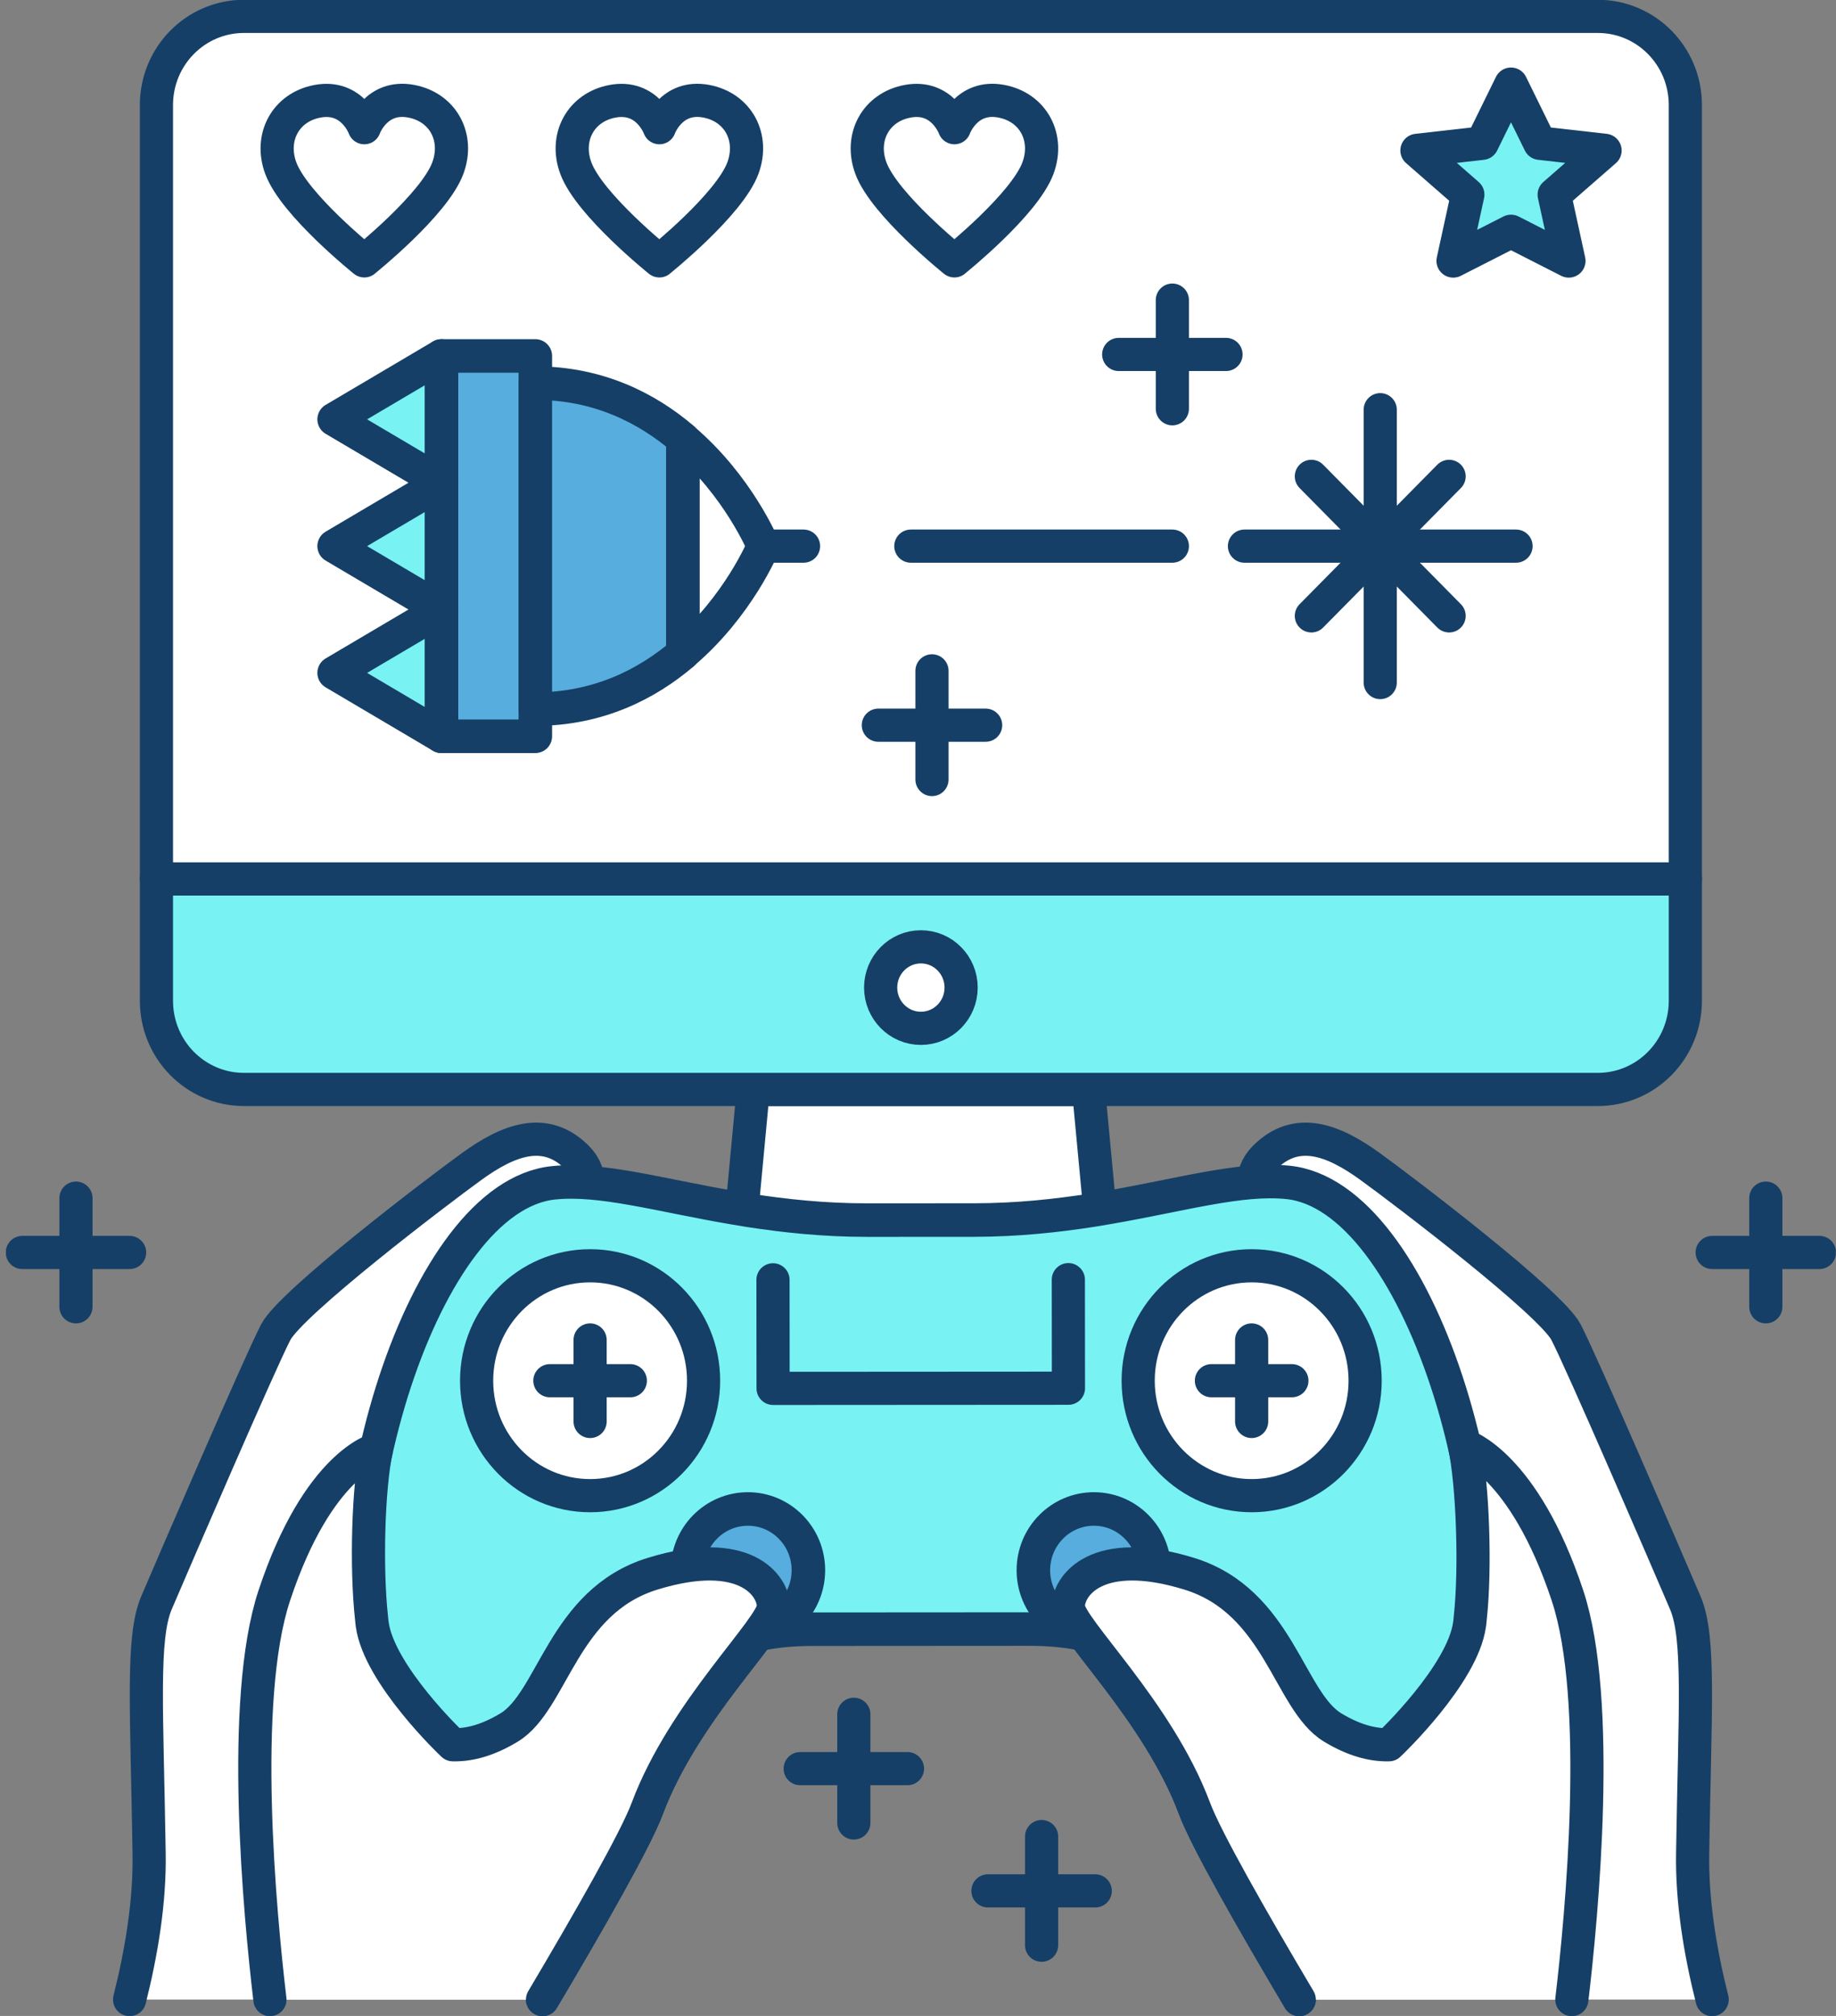 <svg width="164" height="180" viewBox="0 0 164 180" fill="none" xmlns="http://www.w3.org/2000/svg">
<rect x="0" y="0" width="164" height="180" fill="#808080" stroke="none"/>
<g clip-path="url(#clip0_493_1169)">
<path d="M98.431 110.012H66.086L67.283 97.277H97.233L98.431 110.012Z" fill="white" stroke="#153F66" stroke-width="2.962" stroke-linecap="round" stroke-linejoin="round"/>
<path d="M150.543 78.477V89.357C150.543 93.735 147.045 97.276 142.721 97.276H21.796C17.472 97.276 13.974 93.734 13.974 89.357V78.477H150.543Z" fill="#78F2F2" stroke="#153F66" stroke-width="2.962" stroke-linecap="round" stroke-linejoin="round"/>
<path d="M13.974 9.381V78.478H150.543V9.381C150.543 5.002 147.045 1.462 142.721 1.462H21.796C17.472 1.462 13.974 5.003 13.974 9.381Z" fill="white" stroke="#153F66" stroke-width="2.962" stroke-linecap="round" stroke-linejoin="round"/>
<path d="M82.258 91.819C84.243 91.819 85.852 90.19 85.852 88.18C85.852 86.171 84.243 84.542 82.258 84.542C80.273 84.542 78.664 86.171 78.664 88.18C78.664 90.19 80.273 91.819 82.258 91.819Z" fill="white" stroke="#153F66" stroke-width="2.962" stroke-linecap="round" stroke-linejoin="round"/>
<path d="M32.542 23.288C32.542 23.288 38.787 18.281 40.001 15.015C41.021 12.273 39.584 9.572 36.724 9.037C33.6 8.452 32.542 11.396 32.542 11.396V11.402C32.542 11.402 31.484 8.457 28.361 9.042C25.5 9.577 24.063 12.279 25.083 15.02C26.298 18.286 32.542 23.293 32.542 23.293V23.288Z" stroke="#153F66" stroke-width="2.962" stroke-linecap="round" stroke-linejoin="round"/>
<path d="M58.898 23.288C58.898 23.288 65.143 18.281 66.357 15.015C67.376 12.273 65.939 9.572 63.079 9.037C59.956 8.452 58.898 11.396 58.898 11.396V11.402C58.898 11.402 57.84 8.457 54.717 9.042C51.855 9.577 50.418 12.279 51.439 15.02C52.654 18.286 58.898 23.293 58.898 23.293V23.288Z" stroke="#153F66" stroke-width="2.962" stroke-linecap="round" stroke-linejoin="round"/>
<path d="M134.969 20.665L129.808 23.293L131.099 17.38L126.584 13.438L132.389 12.781L134.969 7.526L137.55 12.781L143.355 13.438L138.84 17.38L140.13 23.293L134.969 20.665Z" fill="#78F2F2" stroke="#153F66" stroke-width="2.994" stroke-linecap="round" stroke-linejoin="round"/>
<path d="M48.462 178.538C52.667 171.457 56.811 164.187 57.816 161.477C61.089 152.723 69.088 145.298 69.088 143.449C69.088 141.6 66.565 137.966 58.278 140.521C50.277 142.992 49.395 151.871 45.487 154.239C43.641 155.361 41.959 155.828 40.451 155.787C40.337 155.693 33.866 149.525 33.25 145.049C33.23 144.873 33.199 144.685 33.189 144.499C32.769 139.96 34.174 132.577 34.902 129.182C35.661 125.641 40.307 120.479 45.487 116.17C50.657 111.85 54.473 106.305 51.569 103.377C48.687 100.448 45.333 101.84 42.133 104.155C38.943 106.461 25.998 116.325 24.634 118.943C23.259 121.57 15.689 139.109 13.966 143.139C12.643 146.285 13.125 152.755 13.32 165.476C13.393 169.775 12.643 174.302 11.576 178.539" fill="white"/>
<path d="M48.462 178.538C52.667 171.457 56.811 164.187 57.816 161.477C61.089 152.723 69.088 145.298 69.088 143.449C69.088 141.6 66.565 137.966 58.278 140.521C50.277 142.992 49.395 151.871 45.487 154.239C43.641 155.361 41.959 155.828 40.451 155.787C40.337 155.693 33.866 149.525 33.25 145.049C33.23 144.873 33.199 144.685 33.189 144.499C32.769 139.96 34.174 132.577 34.902 129.182C35.661 125.641 40.307 120.479 45.487 116.17C50.657 111.85 54.473 106.305 51.569 103.377C48.687 100.448 45.333 101.84 42.133 104.155C38.943 106.461 25.998 116.325 24.634 118.943C23.259 121.57 15.689 139.109 13.966 143.139C12.643 146.285 13.125 152.755 13.32 165.476C13.393 169.775 12.643 174.302 11.576 178.539" stroke="#153F66" stroke-width="2.962" stroke-linecap="round" stroke-linejoin="round"/>
<path d="M116.054 178.538C111.848 171.457 107.705 164.187 106.7 161.477C103.427 152.723 95.427 145.298 95.427 143.449C95.427 141.6 97.951 137.966 106.238 140.521C114.239 142.992 115.121 151.871 119.029 154.239C120.875 155.361 122.557 155.828 124.065 155.787C124.178 155.693 130.65 149.525 131.266 145.049C131.286 144.873 131.317 144.685 131.327 144.499C131.747 139.96 130.342 132.577 129.614 129.182C128.855 125.641 124.209 120.479 119.029 116.17C113.859 111.85 110.043 106.305 112.946 103.377C115.829 100.448 119.183 101.84 122.383 104.155C125.573 106.461 138.517 116.325 139.882 118.943C141.257 121.57 148.827 139.109 150.55 143.139C151.872 146.285 151.391 152.755 151.195 165.476C151.123 169.775 151.872 174.302 152.939 178.539" fill="white"/>
<path d="M116.054 178.538C111.848 171.457 107.705 164.187 106.7 161.477C103.427 152.723 95.427 145.298 95.427 143.449C95.427 141.6 97.951 137.966 106.238 140.521C114.239 142.992 115.121 151.871 119.029 154.239C120.875 155.361 122.557 155.828 124.065 155.787C124.178 155.693 130.65 149.525 131.266 145.049C131.286 144.873 131.317 144.685 131.327 144.499C131.747 139.96 130.342 132.577 129.614 129.182C128.855 125.641 124.209 120.479 119.029 116.17C113.859 111.85 110.043 106.305 112.946 103.377C115.829 100.448 119.183 101.84 122.383 104.155C125.573 106.461 138.517 116.325 139.882 118.943C141.257 121.57 148.827 139.109 150.55 143.139C151.872 146.285 151.391 152.755 151.195 165.476C151.123 169.775 151.872 174.302 152.939 178.539" stroke="#153F66" stroke-width="2.962" stroke-linecap="round" stroke-linejoin="round"/>
<path d="M131.596 153.914C127.558 172.258 117.992 172.692 111.349 165.01C104.697 157.32 107.931 145.448 91.891 145.457L72.628 145.469C56.588 145.479 59.837 157.346 53.194 165.045C46.56 172.736 37.002 172.313 32.942 153.974C28.873 135.635 37.771 106.808 49.44 105.613C53.672 105.174 58.86 106.699 65.408 107.822C65.885 107.901 66.371 107.988 66.867 108.066C70.072 108.562 73.597 108.944 77.473 108.942L87.012 108.937C90.886 108.934 94.402 108.548 97.607 108.048C98.103 107.969 98.589 107.882 99.067 107.802C105.612 106.671 110.809 105.14 115.041 105.574C126.702 106.754 135.634 135.571 131.596 153.915V153.914Z" fill="#78F2F2" stroke="#153F66" stroke-width="2.994" stroke-linecap="round" stroke-linejoin="round"/>
<path d="M95.429 114.258L95.438 123.952L69.056 123.968L69.047 114.274" stroke="#153F66" stroke-width="2.962" stroke-linecap="round" stroke-linejoin="round"/>
<path d="M72.209 140.205C72.209 143.227 69.789 145.677 66.805 145.677C63.82 145.677 61.4 143.227 61.4 140.205C61.4 137.183 63.82 134.734 66.805 134.734C69.789 134.734 72.209 137.184 72.209 140.205Z" fill="#57ADDD" stroke="#153F66" stroke-width="2.994" stroke-linecap="round" stroke-linejoin="round"/>
<path d="M103.114 140.205C103.114 143.227 100.694 145.677 97.71 145.677C94.725 145.677 92.305 143.227 92.305 140.205C92.305 137.183 94.725 134.734 97.71 134.734C100.694 134.734 103.114 137.184 103.114 140.205Z" fill="#57ADDD" stroke="#153F66" stroke-width="2.994" stroke-linecap="round" stroke-linejoin="round"/>
<path d="M111.803 133.546C117.402 133.546 121.94 128.951 121.94 123.283C121.94 117.615 117.402 113.02 111.803 113.02C106.205 113.02 101.667 117.615 101.667 123.283C101.667 128.951 106.205 133.546 111.803 133.546Z" fill="white" stroke="#153F66" stroke-width="2.962" stroke-linecap="round" stroke-linejoin="round"/>
<path d="M52.711 133.546C58.309 133.546 62.847 128.951 62.847 123.283C62.847 117.615 58.309 113.02 52.711 113.02C47.112 113.02 42.574 117.615 42.574 123.283C42.574 128.951 47.112 133.546 52.711 133.546Z" fill="white" stroke="#153F66" stroke-width="2.962" stroke-linecap="round" stroke-linejoin="round"/>
<path d="M52.711 119.644V126.921" stroke="#153F66" stroke-width="2.962" stroke-linecap="round" stroke-linejoin="round"/>
<path d="M49.117 123.283H56.304" stroke="#153F66" stroke-width="2.962" stroke-linecap="round" stroke-linejoin="round"/>
<path d="M111.803 119.644V126.921" stroke="#153F66" stroke-width="2.962" stroke-linecap="round" stroke-linejoin="round"/>
<path d="M108.21 123.283H115.397" stroke="#153F66" stroke-width="2.962" stroke-linecap="round" stroke-linejoin="round"/>
<path d="M116.054 178.538C111.848 171.457 107.705 164.187 106.7 161.477C103.427 152.723 95.427 145.298 95.427 143.449C95.427 141.6 97.951 137.966 106.238 140.521C114.239 142.993 115.121 151.871 119.029 154.239C120.875 155.361 122.557 155.828 124.065 155.787C124.178 155.693 130.65 149.525 131.266 145.049C131.286 144.873 131.317 144.685 131.327 144.499C131.829 139.96 131.542 132.463 130.814 129.067C130.814 129.067 136.106 130.677 140.015 142.464C143.122 151.83 141.296 171.031 140.405 178.539" fill="white"/>
<path d="M116.054 178.538C111.848 171.457 107.705 164.187 106.7 161.477C103.427 152.723 95.427 145.298 95.427 143.449C95.427 141.6 97.951 137.966 106.238 140.521C114.239 142.993 115.121 151.871 119.029 154.239C120.875 155.361 122.557 155.828 124.065 155.787C124.178 155.693 130.65 149.525 131.266 145.049C131.286 144.873 131.317 144.685 131.327 144.499C131.829 139.96 131.542 132.463 130.814 129.067C130.814 129.067 136.106 130.677 140.015 142.464C143.122 151.83 141.296 171.031 140.405 178.539" stroke="#153F66" stroke-width="2.962" stroke-linecap="round" stroke-linejoin="round"/>
<path d="M48.462 178.538C52.667 171.457 56.811 164.187 57.816 161.477C61.089 152.723 69.088 145.298 69.088 143.449C69.088 141.6 66.565 137.966 58.278 140.521C50.277 142.993 49.395 151.871 45.487 154.239C43.641 155.361 41.959 155.828 40.451 155.787C40.337 155.693 33.866 149.525 33.25 145.049C33.23 144.873 33.199 144.685 33.189 144.499C32.687 139.96 32.895 132.807 33.623 129.412C33.623 129.412 28.409 130.677 24.501 142.464C21.393 151.83 23.22 171.031 24.111 178.539" fill="white"/>
<path d="M48.462 178.538C52.667 171.457 56.811 164.187 57.816 161.477C61.089 152.723 69.088 145.298 69.088 143.449C69.088 141.6 66.565 137.966 58.278 140.521C50.277 142.993 49.395 151.871 45.487 154.239C43.641 155.361 41.959 155.828 40.451 155.787C40.337 155.693 33.866 149.525 33.25 145.049C33.23 144.873 33.199 144.685 33.189 144.499C32.687 139.96 32.895 132.807 33.623 129.412C33.623 129.412 28.409 130.677 24.501 142.464C21.393 151.83 23.22 171.031 24.111 178.539" stroke="#153F66" stroke-width="2.962" stroke-linecap="round" stroke-linejoin="round"/>
<path d="M47.817 31.783H39.43V65.743H47.817V31.783Z" fill="#57ADDD" stroke="#153F66" stroke-width="2.994" stroke-linecap="round" stroke-linejoin="round"/>
<path d="M68.182 48.763C68.182 48.763 65.966 54.148 60.995 58.357V39.17C65.966 43.378 68.182 48.764 68.182 48.764V48.763Z" stroke="#153F66" stroke-width="2.962" stroke-linecap="round" stroke-linejoin="round"/>
<path d="M60.994 39.169V58.356C57.796 61.085 53.447 63.316 47.816 63.316V34.208C53.447 34.208 57.796 36.44 60.994 39.169Z" fill="#57ADDD" stroke="#153F66" stroke-width="2.994" stroke-linecap="round" stroke-linejoin="round"/>
<path d="M39.43 43.103V54.423L29.846 48.763L39.43 43.103Z" fill="#78F2F2" stroke="#153F66" stroke-width="2.994" stroke-linecap="round" stroke-linejoin="round"/>
<path d="M39.43 31.783V43.103L29.846 37.443L39.43 31.783Z" fill="#78F2F2" stroke="#153F66" stroke-width="2.994" stroke-linecap="round" stroke-linejoin="round"/>
<path d="M39.43 54.423V65.743L29.846 60.082L39.43 54.423Z" fill="#78F2F2" stroke="#153F66" stroke-width="2.994" stroke-linecap="round" stroke-linejoin="round"/>
<path d="M85.253 23.288C85.253 23.288 91.498 18.281 92.713 15.015C93.732 12.273 92.295 9.572 89.435 9.037C86.311 8.452 85.253 11.396 85.253 11.396V11.402C85.253 11.402 84.196 8.457 81.072 9.042C78.211 9.577 76.774 12.279 77.794 15.02C79.009 18.286 85.253 23.293 85.253 23.293V23.288Z" stroke="#153F66" stroke-width="2.962" stroke-linecap="round" stroke-linejoin="round"/>
<path d="M83.249 59.899V69.602" stroke="#153F66" stroke-width="2.962" stroke-linecap="round" stroke-linejoin="round"/>
<path d="M78.458 64.751H88.042" stroke="#153F66" stroke-width="2.962" stroke-linecap="round" stroke-linejoin="round"/>
<path d="M104.72 26.797V36.499" stroke="#153F66" stroke-width="2.962" stroke-linecap="round" stroke-linejoin="round"/>
<path d="M99.928 31.649H109.512" stroke="#153F66" stroke-width="2.962" stroke-linecap="round" stroke-linejoin="round"/>
<path d="M6.785 106.98V116.683" stroke="#153F66" stroke-width="2.962" stroke-linecap="round" stroke-linejoin="round"/>
<path d="M1.994 111.831H11.577" stroke="#153F66" stroke-width="2.962" stroke-linecap="round" stroke-linejoin="round"/>
<path d="M93.04 163.984V173.686" stroke="#153F66" stroke-width="2.962" stroke-linecap="round" stroke-linejoin="round"/>
<path d="M88.248 168.835H97.832" stroke="#153F66" stroke-width="2.962" stroke-linecap="round" stroke-linejoin="round"/>
<path d="M157.731 106.98V116.683" stroke="#153F66" stroke-width="2.962" stroke-linecap="round" stroke-linejoin="round"/>
<path d="M152.939 111.831H162.522" stroke="#153F66" stroke-width="2.962" stroke-linecap="round" stroke-linejoin="round"/>
<path d="M76.268 153.068V162.771" stroke="#153F66" stroke-width="2.962" stroke-linecap="round" stroke-linejoin="round"/>
<path d="M71.476 157.92H81.06" stroke="#153F66" stroke-width="2.962" stroke-linecap="round" stroke-linejoin="round"/>
<path d="M81.36 48.763H104.72" stroke="#153F66" stroke-width="2.962" stroke-linecap="round" stroke-linejoin="round"/>
<path d="M68.182 48.763H71.776" stroke="#153F66" stroke-width="2.962" stroke-linecap="round" stroke-linejoin="round"/>
<path d="M111.16 48.763H135.419" stroke="#153F66" stroke-width="2.962" stroke-linecap="round" stroke-linejoin="round"/>
<path d="M123.288 36.581V60.945" stroke="#153F66" stroke-width="2.962" stroke-linecap="round" stroke-linejoin="round"/>
<path d="M129.441 42.534L117.137 54.991" stroke="#153F66" stroke-width="2.962" stroke-linecap="round" stroke-linejoin="round"/>
<path d="M129.441 54.991L117.137 42.534" stroke="#153F66" stroke-width="2.962" stroke-linecap="round" stroke-linejoin="round"/>
</g>
<defs>
<clipPath id="clip0_493_1169">
<rect width="163.452" height="180" fill="white" transform="translate(0.532)"/>
</clipPath>
</defs>
</svg>
